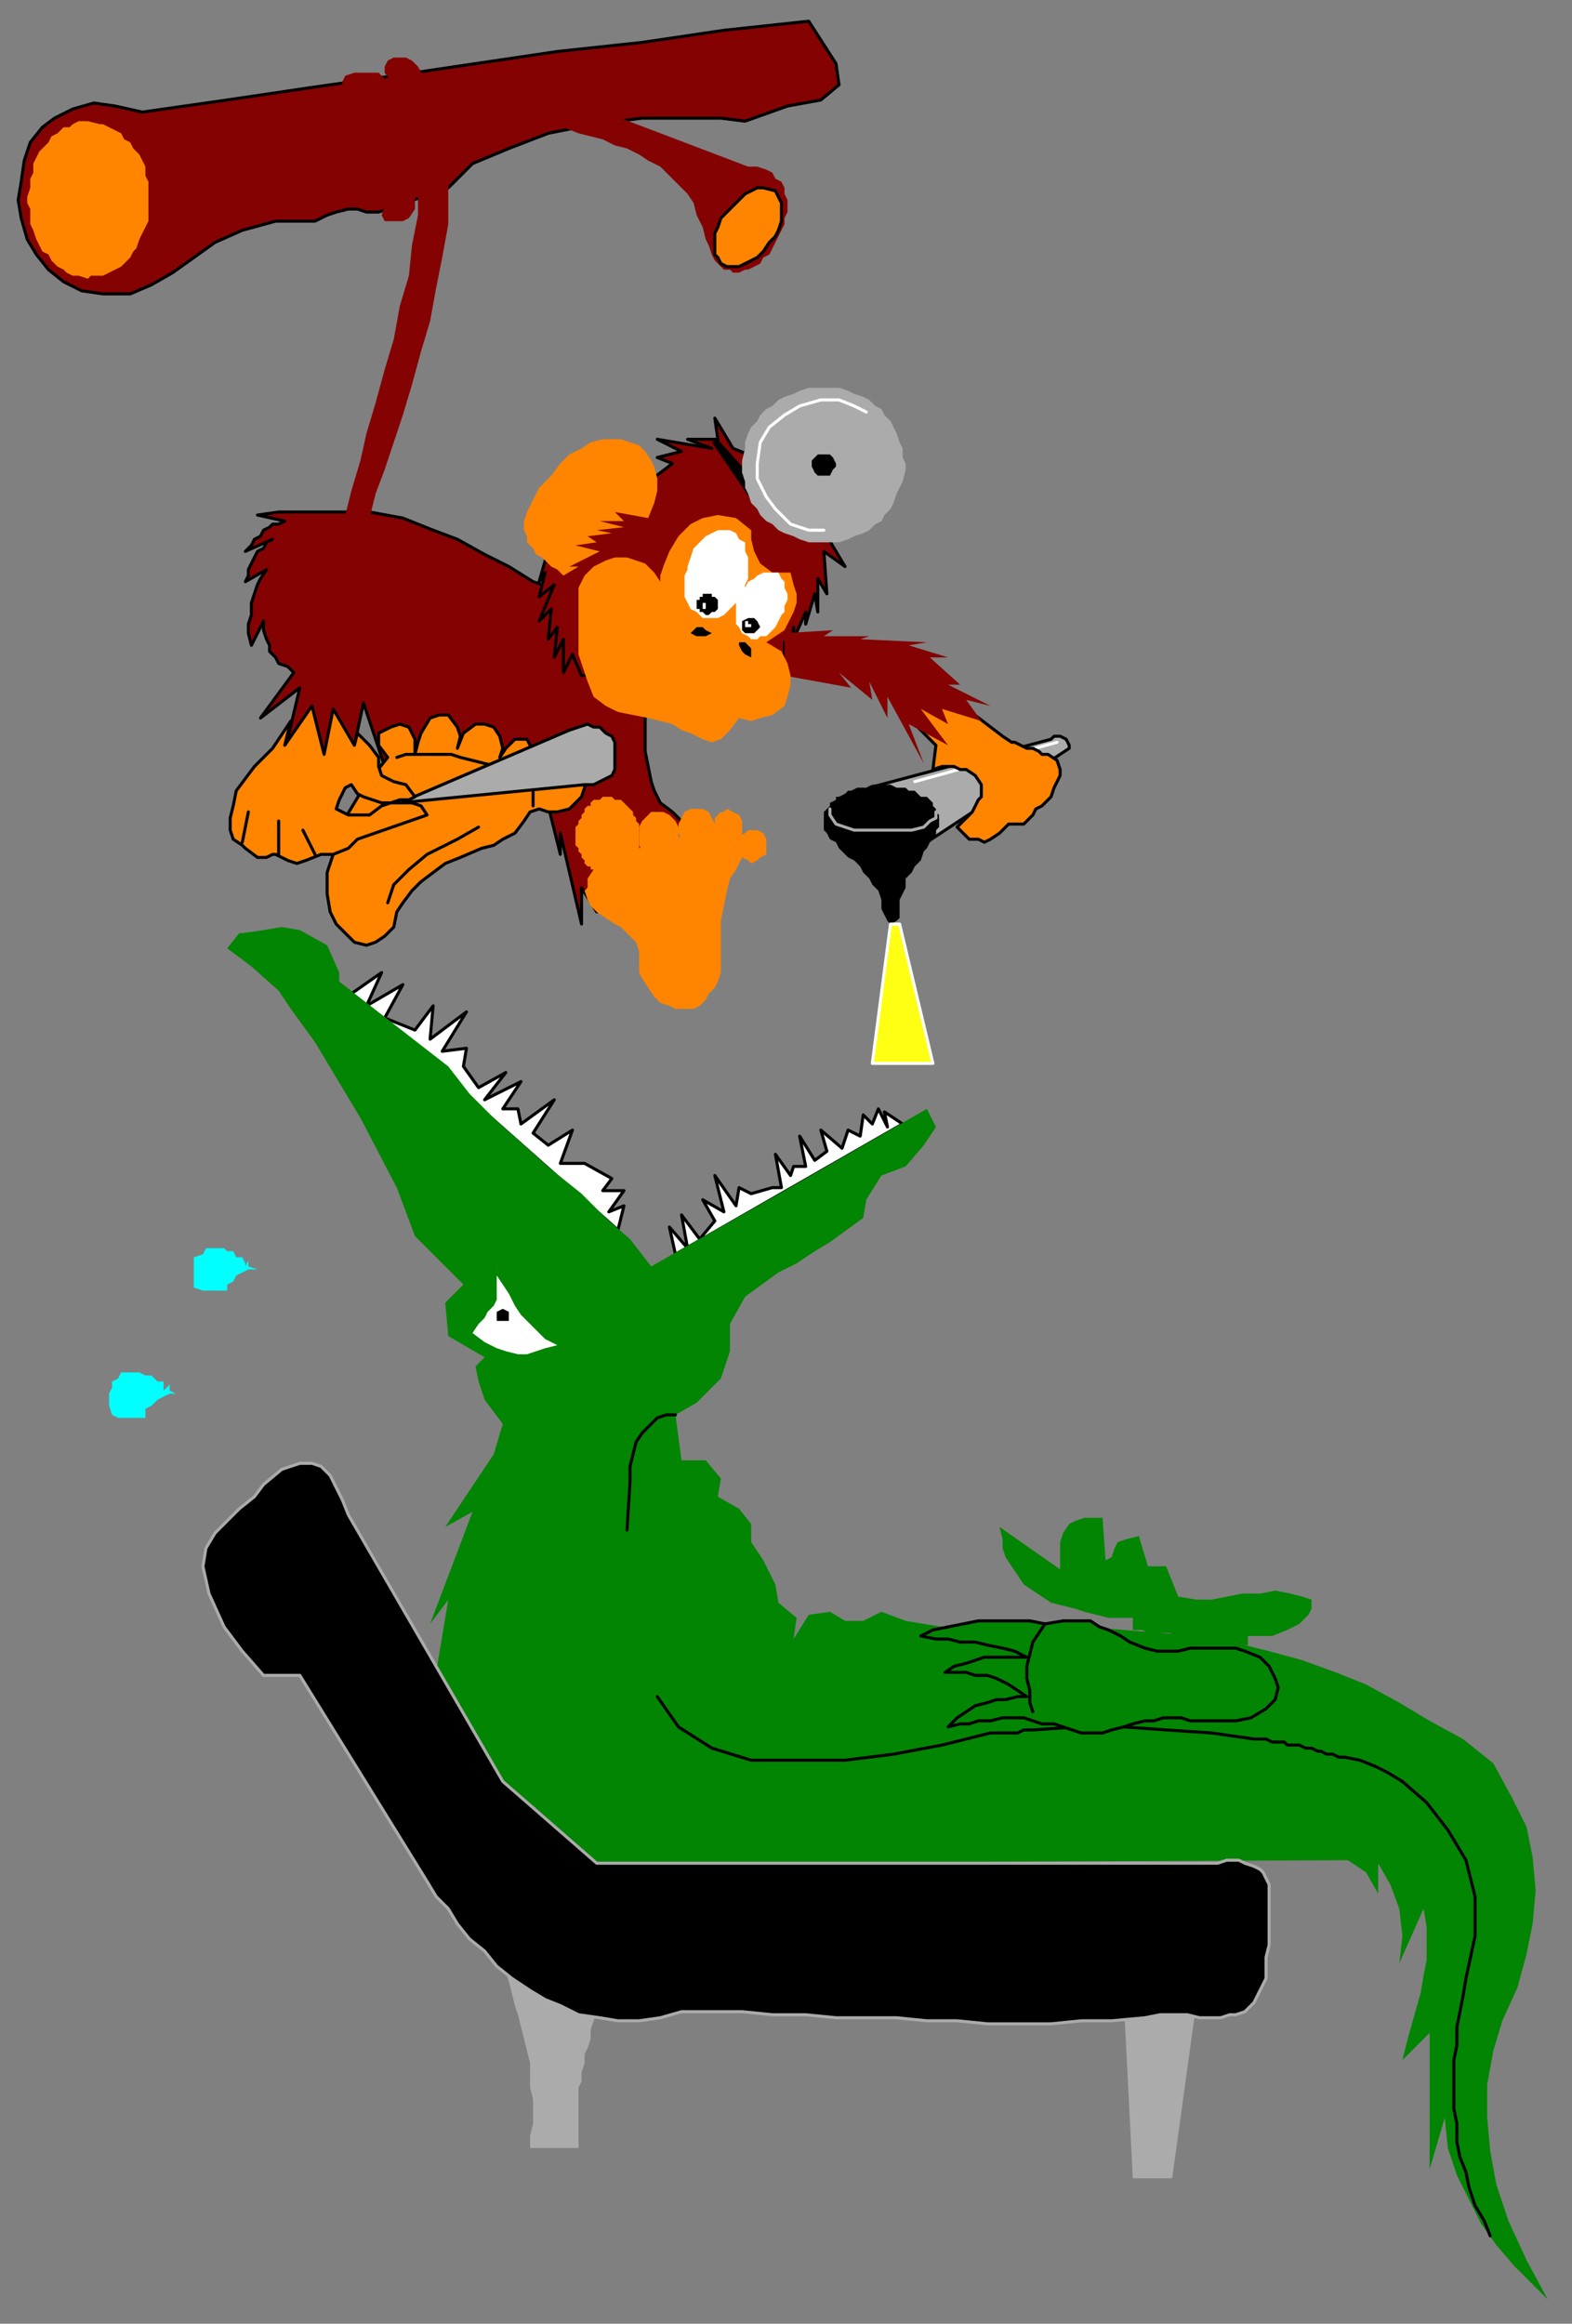 <?xml version="1.0" encoding="UTF-8" standalone="no"?>
<svg
   xmlns:dc="http://purl.org/dc/elements/1.1/"
   xmlns:cc="http://creativecommons.org/ns#"
   xmlns:rdf="http://www.w3.org/1999/02/22-rdf-syntax-ns#"
   xmlns:svg="http://www.w3.org/2000/svg"
   xmlns="http://www.w3.org/2000/svg"
   xmlns:sodipodi="http://sodipodi.sourceforge.net/DTD/sodipodi-0.dtd"
   xmlns:inkscape="http://www.inkscape.org/namespaces/inkscape"
   version="1.0"
   width="137.319mm"
   height="202.935mm"
   id="svg149"
   sodipodi:docname="CMISC007.WMF">
  <rect width="100%" height="100%" fill="#808080" stroke="none"/>
  <sodipodi:namedview
     pagecolor="#ffffff"
     bordercolor="#666666"
     borderopacity="1"
     objecttolerance="10"
     gridtolerance="10"
     guidetolerance="10"
     inkscape:pageopacity="0"
     inkscape:pageshadow="2"
     inkscape:window-width="640"
     inkscape:window-height="480"
     id="namedview151" />
  <defs
     id="defs3">
    <pattern
       id="WMFhbasepattern"
       patternUnits="userSpaceOnUse"
       width="6"
       height="6"
       x="0"
       y="0" />
  </defs>
  <path
     style="fill:#ababab;fill-rule:evenodd;fill-opacity:1;stroke:#000000;stroke-width:1px;stroke-linecap:round;stroke-linejoin:round;stroke-miterlimit:4;stroke-dasharray:none;stroke-opacity:1;"
     d="  M 287,260   L 347,244   L 348,243   L 350,243   L 352,244   L 353,246   L 353,247   L 306,278   L 305,276   L 302,273   L 301,272   L 299,271   L 298,269   L 296,268   L 295,266   L 293,265   L 292,263   L 289,261   L 287,260   L 287,260  z "
     id="path5" />
  <path
     style="fill:none;stroke:#ffffff;stroke-width:1px;stroke-linecap:round;stroke-linejoin:round;stroke-miterlimit:4;stroke-dasharray:none;stroke-opacity:1;"
     d="  M 302,258   L 349,245  "
     id="path7" />
  <path
     style="fill:#850202;fill-rule:evenodd;fill-opacity:1;stroke:#000000;stroke-width:1px;stroke-linecap:round;stroke-linejoin:round;stroke-miterlimit:4;stroke-dasharray:none;stroke-opacity:1;"
     d="  M 185,195   L 176,192   L 168,187   L 160,183   L 151,178   L 143,175   L 133,171   L 122,169   L 110,169   L 104,169   L 98,169   L 92,169   L 85,170   L 94,172   L 92,173   L 90,173   L 89,174   L 87,175   L 86,177   L 84,178   L 83,180   L 81,182   L 90,178   L 88,179   L 87,181   L 85,182   L 84,184   L 83,186   L 82,188   L 82,190   L 81,192   L 88,188   L 86,191   L 85,193   L 84,196   L 83,199   L 83,203   L 82,206   L 82,209   L 83,213   L 87,205   L 87,208   L 88,211   L 89,213   L 89,215   L 91,217   L 92,219   L 95,220   L 97,222   L 86,237   L 99,227   L 94,248   L 107,253   L 117,246   L 120,232   L 128,256   L 180,262   L 185,282   L 185,275   L 192,305   L 192,293   L 197,301   L 226,272   L 222,268   L 218,265   L 216,261   L 215,258   L 214,253   L 213,248   L 213,241   L 213,233   L 185,195  z "
     id="path9" />
  <path
     style="fill:#ffffff;fill-rule:evenodd;fill-opacity:1;stroke:#000000;stroke-width:1px;stroke-linecap:round;stroke-linejoin:round;stroke-miterlimit:4;stroke-dasharray:none;stroke-opacity:1;"
     d="  M 223,414   L 221,405   L 227,412   L 225,401   L 231,409   L 236,403   L 232,396   L 239,400   L 236,388   L 243,398   L 244,392   L 248,394   L 255,392   L 258,392   L 256,381   L 261,388   L 262,385   L 266,385   L 264,375   L 269,383   L 273,380   L 271,373   L 278,379   L 280,373   L 284,375   L 285,368   L 288,371   L 290,366   L 293,372   L 292,367   L 298,371   L 223,414  z "
     id="path11" />
  <path
     style="fill:#ffffff;fill-rule:evenodd;fill-opacity:1;stroke:#000000;stroke-width:1px;stroke-linecap:round;stroke-linejoin:round;stroke-miterlimit:4;stroke-dasharray:none;stroke-opacity:1;"
     d="  M 116,328   L 126,321   L 121,332   L 133,325   L 127,336   L 137,340   L 143,332   L 142,343   L 154,334   L 146,347   L 154,346   L 153,352   L 158,359   L 167,354   L 160,363   L 172,357   L 166,366   L 171,366   L 172,371   L 183,363   L 176,374   L 181,378   L 189,373   L 185,384   L 193,384   L 202,389   L 199,393   L 206,393   L 201,400   L 206,398   L 204,406   L 116,328  z "
     id="path13" />
  <path
     style="fill:#850202;fill-rule:evenodd;fill-opacity:1;stroke:#000000;stroke-width:1px;stroke-linecap:round;stroke-linejoin:round;stroke-miterlimit:4;stroke-dasharray:none;stroke-opacity:1;"
     d="  M 267,7   L 239,10   L 212,14   L 184,17   L 157,21   L 130,25   L 102,29   L 75,33   L 47,37   L 38,35   L 31,34   L 24,36   L 18,39   L 14,42   L 10,47   L 8,53   L 7,60   L 6,66   L 7,72   L 9,79   L 12,84   L 16,89   L 21,93   L 27,96   L 34,97   L 43,97   L 50,94   L 57,90   L 64,85   L 71,80   L 80,76   L 91,73   L 104,73   L 108,71   L 111,70   L 115,69   L 118,69   L 121,70   L 123,70   L 125,70   L 148,62   L 156,54   L 168,49   L 181,44   L 196,41   L 212,39   L 226,39   L 238,39   L 246,40   L 260,35   L 271,33   L 277,28   L 276,21   L 267,7  z "
     id="path15" />
  <path
     style="fill:#ff8500;fill-rule:evenodd;fill-opacity:1;stroke:#000000;stroke-width:1px;stroke-linecap:round;stroke-linejoin:round;stroke-miterlimit:4;stroke-dasharray:none;stroke-opacity:1;"
     d="  M 310,227   L 331,243   L 334,245   L 335,245   L 337,246   L 339,247   L 341,247   L 343,248   L 344,249   L 346,249   L 349,251   L 350,254   L 350,256   L 349,258   L 348,260   L 347,263   L 346,264   L 344,266   L 342,267   L 341,269   L 339,271   L 338,272   L 336,272   L 335,272   L 333,272   L 332,273   L 330,275   L 327,277   L 325,278   L 323,277   L 320,277   L 318,275   L 316,273   L 319,270   L 321,268   L 322,266   L 323,264   L 324,263   L 324,261   L 324,259   L 322,256   L 319,254   L 317,254   L 315,253   L 313,253   L 311,253   L 308,254   L 309,246   L 299,236   L 310,227  z "
     id="path17" />
  <path
     style="fill:#850202;fill-rule:evenodd;fill-opacity:1;stroke:#000000;stroke-width:1px;stroke-linecap:round;stroke-linejoin:round;stroke-miterlimit:4;stroke-dasharray:none;stroke-opacity:1;"
     d="  M 252,152   L 242,148   L 236,138   L 237,145   L 227,145   L 235,148   L 217,145   L 225,149   L 217,151   L 222,153   L 180,185   L 178,192   L 180,189   L 178,197   L 183,193   L 178,205   L 182,201   L 181,211   L 184,207   L 183,217   L 186,211   L 186,222   L 189,216   L 192,223   L 259,217   L 259,212   L 261,216   L 262,207   L 262,211   L 266,202   L 266,206   L 269,196   L 270,202   L 270,191   L 273,196   L 272,182   L 279,187   L 273,177   L 252,152  z "
     id="path19" />
  <path
     style="fill:#000000;fill-rule:evenodd;fill-opacity:1;stroke:none;"
     d="  M 237,145   L 245,154   L 248,165   L 235,146   L 237,145  z "
     id="path21" />
  <path
     style="fill:#850202;fill-rule:evenodd;fill-opacity:1;stroke:none;"
     d="  M 259,209   L 275,208   L 272,210   L 287,210   L 284,211   L 306,212   L 300,213   L 313,217   L 307,217   L 317,226   L 313,226   L 327,233   L 319,231   L 324,238   L 311,234   L 313,239   L 304,234   L 313,246   L 300,239   L 305,252   L 293,230   L 293,237   L 287,225   L 288,231   L 277,222   L 281,227   L 259,223   L 259,209  z "
     id="path23" />
  <path
     style="fill:none;stroke:none;"
     d="  M 333,272   L 333,262  "
     id="path25" />
  <path
     style="fill:none;stroke:none;"
     d="  M 342,267   L 341,260  "
     id="path27" />
  <path
     style="fill:none;stroke:none;"
     d="  M 348,260   L 347,256  "
     id="path29" />
  <path
     style="fill:#000000;fill-rule:evenodd;fill-opacity:1;stroke:none;"
     d="  M 310,271   L 310,270   L 310,269   L 309,268   L 309,267   L 308,266   L 308,265   L 307,264   L 306,263   L 304,263   L 303,262   L 302,261   L 300,261   L 299,260   L 297,260   L 296,260   L 294,259   L 293,259   L 291,259   L 289,259   L 288,259   L 286,260   L 285,260   L 283,260   L 281,261   L 280,261   L 279,262   L 277,263   L 276,263   L 276,264   L 274,265   L 274,266   L 273,267   L 272,268   L 272,269   L 272,270   L 272,271   L 272,272   L 272,273   L 272,274   L 273,275   L 274,276   L 274,276   L 276,277   L 276,278   L 277,279   L 279,279   L 280,280   L 281,281   L 283,281   L 285,281   L 286,282   L 288,282   L 289,282   L 291,282   L 293,282   L 294,282   L 296,282   L 297,281   L 299,281   L 300,281   L 302,280   L 303,279   L 304,279   L 306,278   L 307,277   L 308,276   L 308,276   L 309,275   L 309,274   L 310,273   L 310,272   L 310,271  z "
     id="path31" />
  <path
     style="fill:#000000;fill-rule:evenodd;fill-opacity:1;stroke:none;"
     d="  M 272,272   L 310,270   L 310,271   L 310,273   L 309,274   L 309,276   L 307,278   L 306,280   L 305,281   L 304,284   L 302,286   L 301,288   L 299,290   L 299,293   L 298,295   L 297,297   L 297,300   L 297,303   L 296,304   L 294,305   L 293,304   L 291,300   L 291,297   L 290,294   L 288,292   L 287,290   L 285,288   L 284,286   L 282,284   L 280,283   L 278,281   L 277,280   L 276,278   L 274,277   L 273,275   L 272,273   L 272,272  z "
     id="path33" />
  <path
     style="fill:#850202;fill-rule:evenodd;fill-opacity:1;stroke:none;"
     d="  M 122,171   L 124,163   L 127,155   L 130,146   L 133,137   L 136,127   L 139,116   L 142,106   L 144,95   L 146,85   L 148,74   L 148,64   L 148,55   L 147,45   L 145,37   L 142,29   L 138,22   L 136,20   L 134,19   L 132,19   L 130,19   L 128,20   L 127,22   L 127,24   L 132,31   L 135,37   L 137,44   L 138,53   L 138,62   L 138,71   L 136,81   L 135,91   L 132,101   L 130,112   L 127,122   L 124,133   L 121,143   L 119,152   L 116,162   L 114,170   L 122,171  z "
     id="path35" />
  <path
     style="fill:#850202;fill-rule:evenodd;fill-opacity:1;stroke:none;"
     d="  M 114,30   L 113,29   L 113,27   L 114,25   L 117,24   L 119,24   L 122,24   L 125,24   L 127,26   L 129,27   L 130,29   L 132,30   L 133,32   L 134,35   L 135,38   L 135,41   L 136,44   L 137,47   L 137,50   L 138,53   L 138,57   L 138,60   L 138,63   L 137,66   L 137,68   L 137,69   L 135,72   L 133,73   L 131,73   L 129,73   L 127,73   L 126,71   L 127,68   L 127,66   L 128,63   L 128,61   L 128,59   L 129,57   L 129,55   L 129,54   L 129,52   L 129,50   L 128,49   L 128,47   L 128,46   L 127,43   L 126,40   L 124,38   L 123,36   L 121,34   L 120,32   L 118,31   L 117,31   L 115,30   L 114,30  z "
     id="path37" />
  <path
     style="fill:#ff8500;fill-rule:evenodd;fill-opacity:1;stroke:none;"
     d="  M 28,40   L 29,40   L 33,41   L 34,41   L 36,42   L 38,43   L 40,44   L 41,46   L 43,47   L 44,49   L 46,51   L 47,53   L 48,55   L 48,58   L 49,60   L 49,63   L 49,65   L 49,67   L 49,70   L 49,73   L 48,75   L 47,77   L 46,79   L 45,82   L 44,83   L 43,85   L 41,87   L 40,88   L 38,89   L 36,90   L 34,91   L 32,91   L 30,91   L 29,92   L 26,91   L 24,91   L 22,90   L 21,89   L 19,88   L 17,86   L 16,84   L 14,83   L 13,81   L 12,79   L 11,76   L 10,74   L 10,72   L 10,69   L 9,67   L 9,65   L 10,62   L 10,59   L 11,57   L 11,54   L 12,52   L 13,50   L 15,48   L 16,47   L 17,45   L 19,44   L 21,42   L 23,42   L 24,41   L 26,40   L 28,40  z "
     id="path39" />
  <path
     style="fill:none;stroke:none;"
     d="  M 15,54   L 18,50   L 21,47   L 24,46   L 27,45   L 30,45   L 33,46   L 36,48   L 39,51   L 41,54   L 43,57   L 44,61   L 44,66   L 44,70   L 43,74   L 41,79   L 38,84  "
     id="path41" />
  <path
     style="fill:none;stroke:none;"
     d="  M 176,200   L 114,197   L 123,199   L 109,202   L 119,202   L 97,222  "
     id="path43" />
  <path
     style="fill:none;stroke:none;"
     d="  M 158,214   L 135,214   L 131,225   L 131,218   L 119,232  "
     id="path45" />
  <path
     style="fill:#ff8500;fill-rule:evenodd;fill-opacity:1;stroke:none;"
     d="  M 200,283   L 229,275   L 240,275   L 247,280   L 245,283   L 243,287   L 241,290   L 240,294   L 239,299   L 238,304   L 238,309   L 238,314   L 238,318   L 238,321   L 237,324   L 236,326   L 234,328   L 233,330   L 231,332   L 229,333   L 227,333   L 225,333   L 223,333   L 221,332   L 218,331   L 216,329   L 214,326   L 212,323   L 211,321   L 211,319   L 211,316   L 211,314   L 210,311   L 208,309   L 206,307   L 205,306   L 203,305   L 200,303   L 197,301   L 195,299   L 194,297   L 193,294   L 194,293   L 194,290   L 196,287   L 198,284   L 200,283  z "
     id="path47" />
  <path
     style="fill:none;stroke:none;"
     d="  M 208,297   L 209,298   L 211,298   L 213,299   L 215,302   L 217,305   L 218,306   L 219,309   L 219,311   L 220,312   L 220,314   L 220,315   L 219,317   L 219,318  "
     id="path49" />
  <path
     style="fill:#028502;fill-rule:evenodd;fill-opacity:1;stroke:none;"
     d="  M 79,308   L 80,308   L 87,307   L 93,306   L 99,307   L 108,312   L 112,321   L 112,324   L 148,352   L 155,361   L 164,370   L 173,378   L 182,386   L 192,394   L 200,402   L 208,409   L 215,418   L 259,393   L 306,366   L 309,372   L 305,378   L 299,385   L 291,388   L 286,396   L 285,402   L 274,410   L 269,413   L 263,417   L 257,420   L 246,428   L 241,437   L 241,446   L 238,455   L 230,463   L 223,467   L 225,482   L 233,482   L 238,488   L 237,494   L 244,498   L 248,503   L 248,509   L 252,515   L 256,523   L 257,529   L 263,534   L 262,541   L 267,533   L 274,532   L 279,535   L 285,535   L 291,532   L 299,535   L 317,538   L 331,537   L 345,537   L 358,537   L 371,538   L 383,539   L 395,540   L 407,542   L 419,545   L 430,548   L 441,552   L 451,556   L 462,562   L 472,568   L 483,574   L 493,582   L 499,593   L 504,603   L 506,613   L 507,624   L 506,635   L 504,645   L 501,656   L 496,667   L 493,677   L 491,688   L 491,699   L 492,710   L 494,721   L 498,733   L 504,746   L 511,759   L 506,754   L 500,748   L 494,741   L 489,734   L 485,726   L 481,718   L 478,709   L 477,699   L 472,716   L 472,671   L 463,680   L 465,672   L 467,665   L 469,658   L 470,652   L 471,647   L 471,636   L 470,630   L 462,648   L 463,639   L 462,630   L 459,622   L 455,615   L 455,625   L 451,618   L 445,614   L 197,615   L 164,586   L 144,552   L 148,528   L 142,536   L 156,499   L 147,504   L 163,480   L 166,470   L 160,462   L 158,456   L 157,451   L 160,448   L 148,441   L 147,430   L 153,424   L 144,415   L 137,408   L 131,392   L 119,369   L 104,344   L 96,333   L 92,327   L 83,319   L 75,313   L 79,308  z "
     id="path51" />
  <path
     style="fill:#ffffff;fill-rule:evenodd;fill-opacity:1;stroke:none;"
     d="  M 184,444   L 180,445   L 177,446   L 174,447   L 171,447   L 167,446   L 164,445   L 160,443   L 156,440   L 158,437   L 160,435   L 161,433   L 163,431   L 164,429   L 164,426   L 164,424   L 164,421   L 166,424   L 168,427   L 170,431   L 172,434   L 175,437   L 177,439   L 180,442   L 184,444  z "
     id="path53" />
  <path
     style="fill:#000000;fill-rule:evenodd;fill-opacity:1;stroke:none;"
     d="  M 166,432   L 168,433   L 168,434   L 168,436   L 166,436   L 164,436   L 164,434   L 164,433   L 166,432  z "
     id="path55" />
  <path
     style="fill:none;stroke:none;"
     d="  M 256,523   L 253,530   L 253,532   L 251,534   L 250,536   L 248,537   L 246,538   L 243,539   L 241,538   L 239,538   L 237,540   L 235,543   L 235,544   L 234,546   L 233,548   L 232,550   L 230,553   L 228,556   L 225,558   L 223,559   L 222,559   L 219,560   L 216,561   L 214,561   L 211,561   L 209,562   L 206,561   L 204,561   L 201,560   L 199,560   L 197,559   L 195,557   L 192,556   L 190,554   L 189,552   L 187,549   L 188,554   L 186,553   L 184,551   L 182,549   L 181,546   L 180,544   L 179,541   L 179,539   L 179,536   L 174,545   L 174,528  "
     id="path57" />
  <path
     style="fill:none;stroke:none;"
     d="  M 225,482   L 223,482   L 221,483   L 219,483   L 217,484   L 215,485   L 214,487   L 213,489   L 213,492   L 213,494   L 213,495   L 212,498   L 211,500   L 210,502   L 209,503   L 207,505   L 204,506   L 202,506   L 201,506   L 199,506   L 197,505   L 194,505  "
     id="path59" />
  <path
     style="fill:#028502;fill-rule:evenodd;fill-opacity:1;stroke:none;"
     d="  M 379,517   L 385,517   L 389,527   L 395,528   L 400,528   L 405,527   L 410,526   L 416,526   L 421,525   L 426,526   L 430,527   L 433,528   L 433,531   L 432,533   L 429,536   L 425,538   L 420,540   L 416,540   L 412,540   L 412,543   L 411,543   L 407,542   L 405,542   L 403,542   L 400,541   L 398,541   L 395,540   L 393,540   L 391,540   L 389,540   L 386,539   L 384,539   L 382,539   L 379,539   L 377,538   L 374,538   L 374,534   L 370,534   L 366,534   L 362,533   L 358,532   L 355,531   L 351,530   L 347,529   L 344,527   L 341,525   L 338,523   L 336,520   L 334,517   L 332,514   L 331,511   L 331,508   L 330,504   L 350,518   L 350,513   L 350,509   L 351,506   L 353,503   L 355,502   L 358,501   L 361,501   L 364,501   L 365,515   L 367,514   L 368,511   L 369,509   L 372,508   L 376,507   L 379,517  z "
     id="path61" />
  <path
     style="fill:none;stroke:none;"
     d="  M 365,514   L 363,516   L 361,517   L 359,517   L 357,518   L 355,518   L 352,518   L 350,518  "
     id="path63" />
  <path
     style="fill:#ababab;fill-rule:evenodd;fill-opacity:1;stroke:none;"
     d="  M 371,660   L 374,719   L 387,719   L 395,661   L 371,660  z "
     id="path65" />
  <path
     style="fill:#ababab;fill-rule:evenodd;fill-opacity:1;stroke:none;"
     d="  M 166,647   L 166,649   L 167,651   L 168,654   L 169,658   L 170,662   L 171,665   L 172,669   L 173,673   L 174,677   L 175,681   L 175,685   L 175,689   L 176,693   L 176,696   L 176,701   L 175,705   L 175,709   L 191,709   L 191,707   L 191,703   L 191,700   L 191,697   L 191,695   L 191,692   L 191,689   L 192,687   L 192,684   L 193,681   L 193,678   L 194,676   L 195,673   L 195,670   L 196,667   L 197,664   L 166,647  z "
     id="path67" />
  <path
     style="fill:#850202;fill-rule:evenodd;fill-opacity:1;stroke:none;"
     d="  M 179,40   L 179,39   L 178,37   L 178,35   L 180,33   L 182,32   L 184,32   L 185,32   L 187,32   L 190,33   L 192,34   L 195,35   L 197,36   L 247,55   L 250,55   L 253,56   L 255,57   L 256,59   L 258,60   L 259,62   L 259,64   L 260,66   L 260,68   L 260,70   L 259,72   L 259,74   L 258,76   L 257,78   L 256,80   L 255,82   L 254,84   L 252,85   L 251,87   L 249,88   L 247,89   L 246,89   L 244,90   L 242,90   L 241,89   L 239,89   L 238,88   L 236,86   L 235,84   L 234,81   L 233,79   L 232,75   L 230,71   L 229,67   L 227,64   L 224,61   L 221,58   L 218,55   L 214,53   L 211,51   L 207,49   L 203,48   L 199,46   L 195,45   L 191,44   L 186,42   L 183,41   L 179,40  z "
     id="path69" />
  <path
     style="fill:#ff8500;fill-rule:evenodd;fill-opacity:1;stroke:none;"
     d="  M 218,193   L 218,190   L 219,187   L 221,182   L 224,177   L 228,173   L 232,171   L 237,170   L 243,171   L 248,175   L 248,178   L 249,182   L 251,186   L 255,189   L 258,189   L 261,189   L 262,193   L 263,196   L 263,199   L 262,202   L 259,208   L 253,212   L 258,215   L 260,219   L 261,223   L 261,226   L 260,230   L 259,233   L 255,236   L 251,237   L 248,238   L 244,237   L 241,241   L 238,244   L 235,245   L 232,244   L 228,242   L 225,241   L 222,239   L 218,238   L 214,237   L 209,236   L 204,235   L 200,233   L 196,230   L 194,225   L 192,219   L 191,216   L 191,212   L 191,207   L 191,202   L 191,197   L 191,194   L 193,190   L 196,187   L 200,185   L 203,184   L 207,184   L 210,185   L 213,186   L 216,189   L 218,192   L 218,193  z "
     id="path71" />
  <path
     style="fill:#ffffff;fill-rule:evenodd;fill-opacity:1;stroke:none;"
     d="  M 241,175   L 243,176   L 244,178   L 246,179   L 246,182   L 247,184   L 247,187   L 247,190   L 247,191   L 246,193   L 246,194   L 245,197   L 243,199   L 241,201   L 239,203   L 237,204   L 235,204   L 233,204   L 232,204   L 230,202   L 228,201   L 227,199   L 226,197   L 226,194   L 226,191   L 226,190   L 227,188   L 227,187   L 228,184   L 229,181   L 231,179   L 233,177   L 235,176   L 237,175   L 239,175   L 241,175  z "
     id="path73" />
  <path
     style="fill:#ffffff;fill-rule:evenodd;fill-opacity:1;stroke:none;"
     d="  M 257,189   L 258,191   L 259,192   L 259,194   L 260,196   L 260,198   L 259,200   L 259,202   L 258,203   L 257,205   L 256,207   L 254,209   L 253,210   L 251,210   L 250,211   L 248,211   L 247,210   L 245,209   L 244,207   L 243,206   L 243,204   L 243,202   L 243,199   L 244,197   L 245,196   L 246,194   L 247,192   L 249,191   L 250,190   L 252,189   L 254,189   L 255,189   L 257,189  z "
     id="path75" />
  <path
     style="fill:none;stroke:none;"
     d="  M 243,237   L 241,236   L 239,235   L 238,235   L 235,234   L 234,233   L 232,232   L 230,231   L 228,230   L 227,230   L 225,229   L 223,228   L 222,227   L 219,224   L 216,222   L 214,219   L 212,217   L 210,214   L 209,212   L 209,211   L 208,209   L 208,208   L 207,206   L 207,204   L 207,202   L 206,201   L 206,199   L 206,197  "
     id="path77" />
  <path
     style="fill:#000000;fill-rule:evenodd;fill-opacity:1;stroke:none;"
     d="  M 237,199   L 237,199   L 237,199   L 237,199   L 237,198   L 237,198   L 237,198   L 237,198   L 236,197   L 236,197   L 236,197   L 236,197   L 235,197   L 235,197   L 235,196   L 234,196   L 234,196   L 234,196   L 234,196   L 233,196   L 233,196   L 233,196   L 232,196   L 232,197   L 232,197   L 231,197   L 231,197   L 231,197   L 231,197   L 231,198   L 230,198   L 230,198   L 230,198   L 230,199   L 230,199   L 230,199   L 230,199   L 230,200   L 230,200   L 230,200   L 230,201   L 230,201   L 230,201   L 231,201   L 231,202   L 231,202   L 231,202   L 231,202   L 232,202   L 232,202   L 232,202   L 233,203   L 233,203   L 233,203   L 234,203   L 234,203   L 234,203   L 234,203   L 235,202   L 235,202   L 235,202   L 236,202   L 236,202   L 236,202   L 236,202   L 237,201   L 237,201   L 237,201   L 237,201   L 237,200   L 237,200   L 237,200   L 237,199  z "
     id="path79" />
  <path
     style="fill:#000000;fill-rule:evenodd;fill-opacity:1;stroke:none;"
     d="  M 248,204   L 249,204   L 250,205   L 251,207   L 250,208   L 249,209   L 247,209   L 246,209   L 245,208   L 245,207   L 245,205   L 247,204   L 248,204  z "
     id="path81" />
  <path
     style="fill:none;stroke:none;"
     d="  M 215,200   L 214,198   L 212,197   L 209,196   L 207,196   L 206,197   L 204,197   L 203,198   L 200,200   L 198,202   L 198,204   L 197,206  "
     id="path83" />
  <path
     style="fill:#000000;fill-rule:evenodd;fill-opacity:1;stroke:none;"
     d="  M 235,209   L 233,210   L 231,210   L 230,210   L 228,209   L 229,208   L 230,207   L 232,207   L 233,208   L 235,209  z "
     id="path85" />
  <path
     style="fill:#000000;fill-rule:evenodd;fill-opacity:1;stroke:none;"
     d="  M 244,212   L 244,213   L 245,215   L 246,216   L 248,217   L 248,216   L 248,214   L 246,212   L 245,212   L 244,212  z "
     id="path87" />
  <path
     style="fill:#ababab;fill-rule:evenodd;fill-opacity:1;stroke:none;"
     d="  M 272,128   L 273,128   L 277,128   L 280,129   L 282,130   L 285,131   L 287,132   L 289,134   L 291,135   L 292,137   L 294,139   L 295,141   L 296,143   L 297,146   L 298,148   L 298,151   L 299,153   L 299,155   L 298,159   L 297,161   L 296,163   L 295,166   L 294,168   L 292,170   L 291,172   L 289,173   L 287,175   L 285,176   L 282,177   L 280,178   L 277,179   L 275,179   L 272,179   L 271,179   L 267,179   L 264,178   L 262,177   L 259,176   L 257,175   L 255,173   L 253,172   L 251,170   L 250,168   L 248,166   L 247,163   L 246,161   L 246,159   L 245,156   L 245,153   L 245,152   L 246,148   L 246,146   L 247,143   L 248,141   L 250,139   L 251,137   L 253,135   L 255,134   L 257,132   L 259,131   L 262,130   L 264,129   L 267,128   L 269,128   L 272,128  z "
     id="path89" />
  <path
     style="fill:#000000;fill-rule:evenodd;fill-opacity:1;stroke:none;"
     d="  M 272,150   L 274,150   L 275,151   L 276,153   L 276,154   L 275,155   L 274,157   L 272,157   L 270,157   L 269,156   L 268,154   L 268,153   L 268,152   L 270,150   L 271,150   L 272,150  z "
     id="path91" />
  <path
     style="fill:#ff8500;fill-rule:evenodd;fill-opacity:1;stroke:none;"
     d="  M 214,171   L 216,166   L 217,162   L 217,158   L 216,154   L 215,152   L 213,149   L 211,147   L 208,146   L 205,145   L 202,145   L 199,145   L 195,146   L 192,148   L 188,150   L 185,153   L 182,157   L 178,161   L 176,165   L 174,169   L 173,172   L 173,175   L 174,177   L 174,179   L 176,181   L 177,183   L 179,184   L 181,186   L 182,187   L 184,188   L 186,190   L 191,187   L 188,187   L 198,182   L 190,180   L 197,179   L 194,177   L 202,176   L 197,175   L 206,174   L 198,172   L 206,172   L 203,169   L 214,171  z "
     id="path93" />
  <path
     style="fill:none;stroke:none;"
     d="  M 187,160   L 189,159   L 190,158   L 192,157   L 194,156   L 195,156   L 197,155   L 199,155   L 201,155   L 203,157   L 203,158   L 203,160   L 204,162   L 204,163   L 204,165   L 203,167   L 201,168   L 199,168   L 198,168   L 196,166   L 194,165   L 192,164   L 190,164   L 189,164   L 187,166   L 186,169   L 188,170   L 190,171   L 191,172   L 191,176   L 190,177   L 186,178   L 185,176   L 185,174  "
     id="path95" />
  <path
     style="fill:#ff8500;fill-rule:evenodd;fill-opacity:1;stroke:none;"
     d="  M 211,276   L 211,275   L 211,274   L 211,273   L 211,272   L 210,271   L 210,270   L 209,269   L 209,268   L 208,267   L 207,266   L 207,266   L 206,265   L 205,264   L 204,264   L 203,264   L 202,263   L 202,263   L 201,263   L 200,263   L 199,263   L 198,264   L 197,264   L 196,264   L 195,265   L 195,266   L 194,266   L 193,267   L 193,268   L 192,269   L 192,270   L 191,271   L 191,272   L 190,273   L 190,274   L 190,275   L 190,276   L 190,277   L 190,278   L 190,279   L 191,280   L 191,281   L 192,282   L 192,283   L 193,284   L 193,285   L 194,286   L 195,286   L 195,287   L 196,287   L 197,288   L 198,288   L 199,288   L 200,289   L 201,289   L 202,289   L 202,288   L 203,288   L 204,288   L 205,287   L 206,287   L 207,286   L 207,286   L 208,285   L 209,284   L 209,283   L 210,282   L 210,281   L 211,280   L 211,279   L 211,278   L 211,277   L 211,276  z "
     id="path97" />
  <path
     style="fill:#ff8500;fill-rule:evenodd;fill-opacity:1;stroke:none;"
     d="  M 217,268   L 219,268   L 221,269   L 223,271   L 224,273   L 224,274   L 224,276   L 224,277   L 224,279   L 223,280   L 222,282   L 220,283   L 218,284   L 217,284   L 215,284   L 214,283   L 212,281   L 211,279   L 211,277   L 211,276   L 211,274   L 211,273   L 212,271   L 214,269   L 215,268   L 217,268  z "
     id="path99" />
  <path
     style="fill:#ff8500;fill-rule:evenodd;fill-opacity:1;stroke:none;"
     d="  M 230,267   L 232,267   L 234,268   L 235,270   L 236,272   L 236,273   L 236,274   L 236,276   L 235,278   L 234,279   L 233,280   L 231,281   L 229,281   L 227,280   L 226,279   L 225,277   L 224,275   L 224,274   L 224,272   L 225,270   L 226,268   L 228,267   L 229,267   L 230,267  z "
     id="path101" />
  <path
     style="fill:#ff8500;fill-rule:evenodd;fill-opacity:1;stroke:none;"
     d="  M 240,267   L 242,268   L 244,269   L 245,271   L 245,273   L 245,274   L 245,276   L 244,278   L 242,279   L 240,279   L 239,279   L 237,278   L 236,276   L 236,274   L 236,273   L 236,272   L 236,270   L 238,268   L 239,268   L 240,267  z "
     id="path103" />
  <path
     style="fill:#ff8500;fill-rule:evenodd;fill-opacity:1;stroke:none;"
     d="  M 248,274   L 250,274   L 252,275   L 253,277   L 253,279   L 253,280   L 253,282   L 251,283   L 250,284   L 248,285   L 247,284   L 245,283   L 244,282   L 244,280   L 244,279   L 244,277   L 244,276   L 246,275   L 247,274   L 248,274  z "
     id="path105" />
  <path
     style="fill:none;stroke:#ffffff;stroke-width:1px;stroke-linecap:round;stroke-linejoin:round;stroke-miterlimit:4;stroke-dasharray:none;stroke-opacity:1;"
     d="  M 286,136   L 282,134   L 277,132   L 271,132   L 264,134   L 259,137   L 254,141   L 251,146   L 250,153   L 250,158   L 253,164   L 256,168   L 261,173   L 267,175   L 272,175  "
     id="path107" />
  <path
     style="fill:#ff8500;fill-rule:evenodd;fill-opacity:1;stroke:#000000;stroke-width:1px;stroke-linecap:round;stroke-linejoin:round;stroke-miterlimit:4;stroke-dasharray:none;stroke-opacity:1;"
     d="  M 256,63   L 252,62   L 250,62   L 248,63   L 246,64   L 244,66   L 242,68   L 240,70   L 238,72   L 237,75   L 236,77   L 236,79   L 236,82   L 236,84   L 237,85   L 238,87   L 240,88   L 242,88   L 244,88   L 246,87   L 248,86   L 250,85   L 252,83   L 254,80   L 256,78   L 257,76   L 258,73   L 258,71   L 258,69   L 258,67   L 257,65   L 256,63  z "
     id="path109" />
  <path
     style="fill:none;stroke:#000000;stroke-width:1px;stroke-linecap:round;stroke-linejoin:round;stroke-miterlimit:4;stroke-dasharray:none;stroke-opacity:1;"
     d="  M 217,560   L 224,570   L 235,577   L 248,581   L 279,581   L 295,579   L 311,576   L 327,572   L 328,572   L 330,572   L 332,572   L 334,572   L 336,572   L 338,571   L 340,571   L 341,571   L 356,570   L 371,570   L 385,571   L 400,572   L 414,574   L 416,574   L 418,574   L 420,575   L 422,575   L 424,575   L 425,576   L 427,576   L 429,576   L 431,577   L 433,577   L 435,578   L 436,578   L 438,579   L 440,579   L 442,580   L 444,580   L 449,581   L 454,583   L 458,585   L 463,588   L 471,595   L 478,604   L 484,614   L 487,626   L 487,639   L 484,653   L 483,659   L 482,664   L 481,669   L 481,675   L 480,680   L 480,685   L 480,691   L 480,696   L 481,701   L 481,707   L 482,712   L 484,717   L 485,722   L 487,728   L 490,733   L 492,738  "
     id="path111" />
  <path
     style="fill:none;stroke:#000000;stroke-width:1px;stroke-linecap:round;stroke-linejoin:round;stroke-miterlimit:4;stroke-dasharray:none;stroke-opacity:1;"
     d="  M 223,467   L 220,467   L 217,468   L 214,471   L 212,473   L 210,476   L 209,480   L 208,484   L 208,489   L 207,505  "
     id="path113" />
  <path
     style="fill:#000000;fill-rule:evenodd;fill-opacity:1;stroke:#ababab;stroke-width:1px;stroke-linecap:round;stroke-linejoin:round;stroke-miterlimit:4;stroke-dasharray:none;stroke-opacity:1;"
     d="  M 87,490   L 93,485   L 99,483   L 103,483   L 106,484   L 109,487   L 111,491   L 113,495   L 115,500   L 166,588   L 197,615   L 402,615   L 405,614   L 409,614   L 411,615   L 414,616   L 416,617   L 417,618   L 418,620   L 419,622   L 419,625   L 419,627   L 419,630   L 419,633   L 419,636   L 419,639   L 419,642   L 418,646   L 418,648   L 418,651   L 418,653   L 417,655   L 416,657   L 415,659   L 414,661   L 413,662   L 411,664   L 408,665   L 406,665   L 403,666   L 400,666   L 396,666   L 392,665   L 388,665   L 383,665   L 378,666   L 367,667   L 357,667   L 347,668   L 337,668   L 326,668   L 316,667   L 306,667   L 296,666   L 286,666   L 276,666   L 266,665   L 255,665   L 245,664   L 235,664   L 225,664   L 218,666   L 211,667   L 204,667   L 198,666   L 191,665   L 185,662   L 180,660   L 175,657   L 169,653   L 164,649   L 160,644   L 155,640   L 151,635   L 148,630   L 144,626   L 141,621   L 99,553   L 87,553   L 80,545   L 74,537   L 69,526   L 67,517   L 68,511   L 71,506   L 75,502   L 79,498   L 84,494   L 87,490  z "
     id="path115" />
  <path
     style="fill:#ffff14;fill-rule:evenodd;fill-opacity:1;stroke:#ffffff;stroke-width:1px;stroke-linecap:round;stroke-linejoin:round;stroke-miterlimit:4;stroke-dasharray:none;stroke-opacity:1;"
     d="  M 294,305   L 288,351   L 308,351   L 297,305   L 294,305  z "
     id="path117" />
  <path
     style="fill:#ff8500;fill-rule:evenodd;fill-opacity:1;stroke:#000000;stroke-width:1px;stroke-linecap:round;stroke-linejoin:round;stroke-miterlimit:4;stroke-dasharray:none;stroke-opacity:1;"
     d="  M 128,250   L 125,246   L 125,242   L 129,240   L 132,239   L 135,240   L 137,244   L 137,249   L 138,245   L 139,242   L 142,237   L 145,236   L 148,236   L 151,240   L 152,243   L 151,247   L 153,242   L 157,239   L 160,239   L 163,240   L 165,243   L 166,247   L 165,250   L 167,247   L 170,244   L 174,244   L 176,248   L 176,251   L 175,254   L 172,256   L 175,255   L 180,252   L 184,251   L 188,251   L 191,253   L 194,256   L 193,260   L 192,263   L 188,267   L 184,268   L 181,268   L 178,267   L 175,268   L 173,271   L 170,275   L 166,277   L 163,279   L 159,280   L 152,283   L 147,285   L 143,288   L 139,291   L 136,294   L 133,298   L 131,301   L 130,306   L 127,309   L 124,311   L 121,312   L 117,311   L 114,308   L 111,305   L 109,301   L 108,295   L 108,292   L 108,288   L 109,285   L 110,282   L 110,279   L 111,276   L 114,270   L 117,265   L 120,260   L 124,255   L 128,250  z "
     id="path119" />
  <path
     style="fill:none;stroke:#000000;stroke-width:1px;stroke-linecap:round;stroke-linejoin:round;stroke-miterlimit:4;stroke-dasharray:none;stroke-opacity:1;"
     d="  M 176,266   L 176,264   L 176,261   L 175,259   L 173,257   L 170,256   L 167,254   L 164,253   L 160,252   L 156,251   L 152,250   L 149,249   L 145,249   L 141,249   L 138,249   L 134,249   L 131,250  "
     id="path121" />
  <path
     style="fill:#ababab;fill-rule:evenodd;fill-opacity:1;stroke:#000000;stroke-width:1px;stroke-linecap:round;stroke-linejoin:round;stroke-miterlimit:4;stroke-dasharray:none;stroke-opacity:1;"
     d="  M 132,265   L 188,241   L 191,240   L 194,239   L 196,240   L 198,240   L 200,242   L 202,243   L 203,245   L 203,247   L 203,249   L 203,252   L 203,254   L 202,256   L 200,257   L 198,258   L 196,259   L 193,259   L 132,265  z "
     id="path123" />
  <path
     style="fill:#ff8500;fill-rule:evenodd;fill-opacity:1;stroke:#000000;stroke-width:1px;stroke-linecap:round;stroke-linejoin:round;stroke-miterlimit:4;stroke-dasharray:none;stroke-opacity:1;"
     d="  M 103,233   L 94,246   L 96,238   L 94,241   L 92,244   L 90,247   L 87,250   L 84,253   L 81,257   L 78,261   L 77,266   L 76,270   L 76,274   L 77,277   L 80,279   L 81,280   L 85,283   L 88,283   L 90,282   L 91,282   L 95,284   L 98,285   L 101,284   L 106,282   L 110,282   L 115,280   L 118,277   L 141,269   L 139,266   L 136,265   L 133,265   L 129,265   L 126,266   L 122,269   L 118,269   L 115,269   L 111,267   L 112,264   L 114,260   L 116,259   L 118,262   L 120,263   L 123,264   L 126,265   L 129,265   L 132,264   L 135,264   L 137,263   L 134,259   L 130,258   L 126,256   L 125,253   L 125,250   L 122,246   L 118,242   L 117,246   L 110,234   L 107,249   L 103,233  z "
     id="path125" />
  <path
     style="fill:#ffffff;fill-rule:evenodd;fill-opacity:1;stroke:none;"
     d="  M 233,200   L 233,200   L 233,200   L 233,200   L 233,199   L 233,199   L 233,199   L 233,199   L 233,199   L 233,199   L 233,199   L 233,199   L 233,199   L 233,199   L 232,199   L 232,199   L 232,199   L 232,199   L 232,199   L 232,199   L 232,199   L 232,199   L 232,199   L 232,199   L 232,200   L 232,200   L 232,200   L 232,200   L 232,200   L 232,200   L 232,200   L 232,200   L 232,200   L 232,200   L 232,200   L 232,200   L 232,201   L 232,201   L 232,201   L 232,201   L 233,201   L 233,201   L 233,201   L 233,201   L 233,201   L 233,201   L 233,200   L 233,200   L 233,200   L 233,200   L 233,200   L 233,200   L 233,200  z "
     id="path127" />
  <path
     style="fill:none;stroke:#000000;stroke-width:1px;stroke-linecap:round;stroke-linejoin:round;stroke-miterlimit:4;stroke-dasharray:none;stroke-opacity:1;"
     d="  M 80,278   L 82,268  "
     id="path129" />
  <path
     style="fill:none;stroke:#000000;stroke-width:1px;stroke-linecap:round;stroke-linejoin:round;stroke-miterlimit:4;stroke-dasharray:none;stroke-opacity:1;"
     d="  M 92,282   L 92,271  "
     id="path131" />
  <path
     style="fill:none;stroke:#000000;stroke-width:1px;stroke-linecap:round;stroke-linejoin:round;stroke-miterlimit:4;stroke-dasharray:none;stroke-opacity:1;"
     d="  M 104,282   L 100,274  "
     id="path133" />
  <path
     style="fill:#ffffff;fill-rule:evenodd;fill-opacity:1;stroke:none;"
     d="  M 248,206   L 248,206   L 248,206   L 248,206   L 247,206   L 247,206   L 247,206   L 247,206   L 247,206   L 247,205   L 247,205   L 247,205   L 247,205   L 247,205   L 247,205   L 247,205   L 246,205   L 246,206   L 246,206   L 246,206   L 246,206   L 246,206   L 246,206   L 246,206   L 246,206   L 246,206   L 246,206   L 246,206   L 246,207   L 246,207   L 246,207   L 246,207   L 246,207   L 246,207   L 246,207   L 246,207   L 246,207   L 246,207   L 247,207   L 247,207   L 247,207   L 247,207   L 247,207   L 247,207   L 247,207   L 247,207   L 247,207   L 247,207   L 247,207   L 248,207   L 248,207   L 248,206   L 248,206  z "
     id="path135" />
  <path
     style="fill:none;stroke:#ababab;stroke-width:1px;stroke-linecap:round;stroke-linejoin:round;stroke-miterlimit:4;stroke-dasharray:none;stroke-opacity:1;"
     d="  M 274,267   L 274,269   L 276,272   L 279,273   L 282,274   L 287,274   L 291,274   L 296,274   L 301,274   L 305,273   L 307,271   L 309,270   L 309,268   L 309,268  "
     id="path137" />
  <path
     style="fill:#00ffff;fill-rule:evenodd;fill-opacity:1;stroke:none;"
     d="  M 81,418   L 81,417   L 80,415   L 78,415   L 77,413   L 75,413   L 74,412   L 68,412   L 67,414   L 64,415   L 64,417   L 64,419   L 64,423   L 64,425   L 67,426   L 75,426   L 75,424   L 77,423   L 78,421   L 80,420   L 82,419   L 85,419   L 82,418   L 82,416   L 81,418  z "
     id="path139" />
  <path
     style="fill:#00ffff;fill-rule:evenodd;fill-opacity:1;stroke:none;"
     d="  M 54,459   L 54,458   L 54,456   L 52,456   L 50,454   L 48,454   L 46,453   L 40,453   L 39,455   L 37,456   L 37,458   L 36,460   L 36,464   L 37,467   L 39,468   L 48,468   L 48,465   L 50,464   L 52,462   L 54,461   L 56,460   L 58,460   L 56,459   L 56,457   L 54,459  z "
     id="path141" />
  <path
     style="fill:none;stroke:#000000;stroke-width:1px;stroke-linecap:round;stroke-linejoin:round;stroke-miterlimit:4;stroke-dasharray:none;stroke-opacity:1;"
     d="  M 158,273   L 151,277   L 141,282   L 135,287   L 130,292   L 128,298  "
     id="path143" />
  <path
     style="fill:#028502;fill-rule:evenodd;fill-opacity:1;stroke:#000000;stroke-width:1px;stroke-linecap:round;stroke-linejoin:round;stroke-miterlimit:4;stroke-dasharray:none;stroke-opacity:1;"
     d="  M 304,540   L 308,538   L 313,537   L 318,536   L 323,535   L 329,535   L 334,535   L 340,535   L 345,536   L 351,535   L 355,535   L 360,535   L 363,537   L 366,538   L 370,540   L 373,542   L 378,544   L 382,545   L 385,545   L 389,545   L 393,544   L 397,544   L 401,544   L 405,544   L 408,544   L 411,545   L 416,547   L 419,550   L 421,554   L 422,557   L 421,561   L 418,564   L 413,567   L 408,568   L 404,568   L 399,568   L 393,568   L 390,567   L 388,567   L 384,567   L 381,568   L 378,568   L 374,569   L 371,570   L 367,571   L 364,572   L 360,572   L 357,572   L 354,571   L 351,570   L 348,569   L 344,569   L 341,568   L 338,567   L 334,567   L 331,567   L 327,568   L 323,568   L 320,569   L 317,569   L 313,570   L 316,567   L 319,565   L 322,563   L 326,562   L 329,561   L 332,561   L 336,560   L 339,560   L 336,558   L 333,556   L 329,554   L 326,553   L 322,553   L 319,552   L 315,552   L 312,552   L 315,550   L 319,549   L 322,548   L 325,547   L 329,547   L 332,547   L 335,547   L 339,547   L 335,545   L 331,544   L 326,543   L 322,542   L 317,542   L 313,541   L 309,541   L 304,540  z "
     id="path145" />
  <path
     style="fill:none;stroke:#000000;stroke-width:1px;stroke-linecap:round;stroke-linejoin:round;stroke-miterlimit:4;stroke-dasharray:none;stroke-opacity:1;"
     d="  M 345,536   L 343,539   L 341,542   L 340,546   L 339,550   L 339,554   L 340,558   L 340,562   L 341,565  "
     id="path147" />
</svg>
